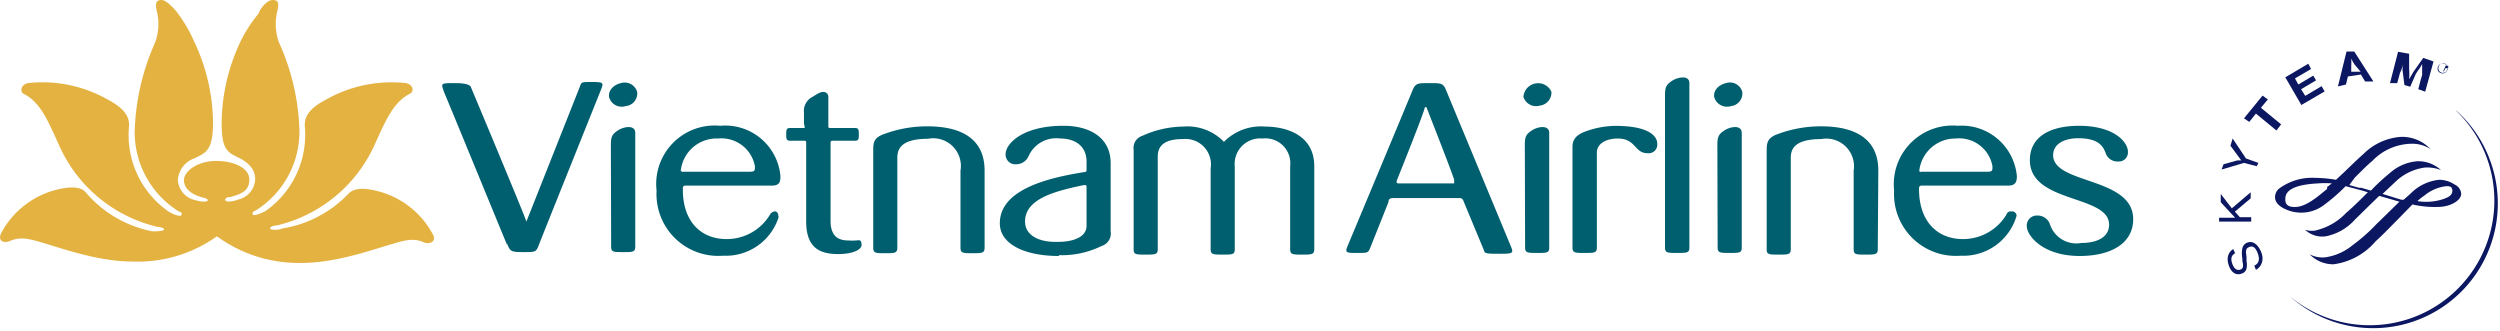 <svg xmlns="http://www.w3.org/2000/svg" viewBox="0 0 90.24 11.95"><defs><style>.cls-1{fill:#0b1761;}.cls-2{fill:#e4b241;}.cls-3{fill:#005f6e;fill-rule:evenodd;}</style></defs><title>Recurso 11</title><g id="Capa_2" data-name="Capa 2"><g id="Logos"><path class="cls-1" d="M88.66,4h0a4.5,4.5,0,0,1-6,6.7h0a4.5,4.5,0,1,0,6-6.71Z"/><path class="cls-1" d="M80.68,9.14c-.14.08-.17.2-.1.39s.18.24.29.2.11-.12.07-.32l0-.08a1,1,0,0,1,0-.37.29.29,0,0,1,.17-.2c.2-.08.39.05.51.34s0,.54-.19.64l-.06-.15c.17-.08.21-.23.12-.46s-.19-.26-.31-.21-.12.13-.09.34l0,.08v.08a.74.74,0,0,1,0,.28.25.25,0,0,1-.16.17c-.19.08-.38,0-.48-.29s0-.49.16-.59Z"/><path class="cls-1" d="M80.56,7.52l.68-.58v.22l-.57.48.18.2h.41V8L80.1,8V7.86h.58l0,0,0,0-.52-.56V7Z"/><path class="cls-1" d="M81.07,5.72l.45.16L81.46,6,81,5.88l-.81.24.07-.19.5-.14.06,0,.08,0-.08-.11-.31-.42L80.59,5Z"/><path class="cls-1" d="M81.86,3.59l-.25.3.73.6-.17.22-.74-.61-.24.3L81,4.27l.67-.82Z"/><path class="cls-1" d="M83.42,2.49l-.58.34.12.22.54-.32.1.17-.54.32.15.24.59-.35.11.19-.84.49-.58-1,.83-.49Z"/><path class="cls-1" d="M85.67,2.94l-.3,0-.15-.25-.47.07-.07.29-.29.07.31-1.26.28,0ZM85,2.34a1.42,1.42,0,0,1-.13-.23,1.91,1.91,0,0,1,0,.26l0,.22.34,0Z"/><path class="cls-1" d="M87.54,3.31l-.25-.09.09-.35.05-.16,0-.17s0-.1,0-.15l0-.08a1.81,1.81,0,0,1-.16.25l-.07.11L87,3.13l-.21-.06-.07-.55a.57.57,0,0,0,0-.12c0-.08,0-.13,0-.17V2.09l0,.14c0,.15,0,.22-.09.4l-.1.37-.26,0,.29-1.13.4.07,0,.54a2.35,2.35,0,0,1,0,.38l.11-.19s.06-.1.09-.14l.31-.44.37.13Z"/><path class="cls-1" d="M85.32,5.55c-.14.12-.42.39-.69.65l-.31.29a4.65,4.65,0,0,0-.75-.07,2,2,0,0,0-1.32.4.41.41,0,0,0-.13.3c0,.27.32.41.42.45a1.36,1.36,0,0,0,1.36-.18,6.84,6.84,0,0,0,.77-.67l.6.16.2.06c-.26.26-.53.53-.78.74v0a2.19,2.19,0,0,1-1,.61.73.73,0,0,1-.49,0h0a.9.9,0,0,0,.75.24A1.89,1.89,0,0,0,85,7.93l.51-.5.37-.36.73.21h0l-.45.44-.39.38a6.24,6.24,0,0,1-.85.75,2,2,0,0,1-1,.44,1,1,0,0,1-.55-.11h0a1.19,1.19,0,0,0,.86.36,2.41,2.41,0,0,0,1.52-.83c.3-.27.59-.58.85-.84l.48-.49a3.56,3.56,0,0,0,.91.09c.46,0,.84-.23.85-.47a.4.4,0,0,0-.24-.34,1,1,0,0,0-.56-.17A1.69,1.69,0,0,0,87,7l-.24.21-.08,0L86,7l.51-.48a1.9,1.9,0,0,1,1-.47,1.31,1.31,0,0,1,.6.09h0a1.21,1.21,0,0,0-.85-.32,1.68,1.68,0,0,0-1,.43,7.12,7.12,0,0,0-.68.63l-.34-.1-.08,0-.36-.1L85,6.41c.24-.24.46-.46.64-.61A2,2,0,0,1,87,5.19a1.22,1.22,0,0,1,.73.19h0a1.41,1.41,0,0,0-1.06-.44A2.12,2.12,0,0,0,85.32,5.55ZM82.8,7.47c-.21,0-.31-.1-.31-.26s0-.53,1.18-.59a3.11,3.11,0,0,1,.5,0L84,6.75,84,6.82C83.69,7.07,83.22,7.5,82.8,7.47Zm4.71-.41a1.5,1.5,0,0,1,.79-.34c.1,0,.22,0,.22.16s-.12.24-.37.32a2,2,0,0,1-.89.06A1.66,1.66,0,0,1,87.51,7.06Z"/><path class="cls-1" d="M88,2.41a.18.18,0,0,1,.23-.11.18.18,0,1,1-.12.34A.17.17,0,0,1,88,2.41Zm.31.13a.16.16,0,1,0-.28-.14.16.16,0,0,0,.07.21A.17.17,0,0,0,88.33,2.54Zm-.11.06,0,0V2.47h0l0,.08h0l.08-.18.08,0a.06.06,0,0,1,0,.08.06.06,0,0,1-.08,0Zm0-.15s.06,0,.08,0,0,0,0,0l0,0,0,0Z"/><path class="cls-2" d="M7.83,8.53a4.93,4.93,0,0,1-3.06.91c-1.64,0-3.39-.84-3.94-.83a1,1,0,0,0-.47.09c-.23.09-.45,0-.32-.28A3.13,3.13,0,0,1,1.89,6.89c.51-.15,1-.2,1.21.06a4.21,4.21,0,0,0,2.4,1.4c.08,0,.41,0,.42-.06s-.11-.09-.23-.1a5.18,5.18,0,0,1-3.58-3C1.75,4.42,1.48,3.7.86,3.39.73,3.33.72,3.08,1,3A4.79,4.79,0,0,1,3.9,3.6c.66.35.76.66.76.93A3.36,3.36,0,0,0,6.09,7.64c.23.13.43.19.46.12s0-.1-.1-.13a3.37,3.37,0,0,1-1.58-3.1,8.48,8.48,0,0,1,.73-3A1.93,1.93,0,0,0,5.67.44C5.58.1,5.65,0,5.83,0s.46.32.55.43A5.14,5.14,0,0,1,7,1.48a7,7,0,0,1,.69,2.94c0,1-.25,1.09-.66,1.29a.9.9,0,0,0-.61.77.79.79,0,0,0,.61.74c.3.09.49.06.47,0s-.14-.08-.18-.09c-.41-.11-.68-.32-.68-.63s.48-.69,1.16-.69S9,6.08,9,6.48s-.27.52-.68.63c0,0-.17,0-.19.09s.18.11.48,0a.78.78,0,0,0,.6-.74c0-.31-.19-.57-.6-.77S8,5.4,8,4.42a7,7,0,0,1,.69-2.94,5.14,5.14,0,0,1,.65-1C9.38.32,9.64,0,9.84,0s.25.1.16.44a2,2,0,0,0,.06,1.07,8.27,8.27,0,0,1,.74,3,3.36,3.36,0,0,1-1.59,3.1c-.05,0-.11.07-.09.13s.23,0,.46-.12A3.36,3.36,0,0,0,11,4.53c0-.27.09-.58.76-.93A4.79,4.79,0,0,1,14.66,3c.28.07.28.32.14.38-.61.31-.89,1-1.24,1.76a5.18,5.18,0,0,1-3.58,3c-.12,0-.23.05-.23.11s.34.06.42,0A4.21,4.21,0,0,0,12.57,7c.24-.26.7-.21,1.21-.06a3.13,3.13,0,0,1,1.85,1.53c.13.23-.1.37-.33.28a.92.92,0,0,0-.47-.09c-.55,0-2.3.83-3.94.83A5,5,0,0,1,7.83,8.53Z"/><path class="cls-3" d="M57.64,5.51c0-.34.36-.51.75-.51.67,0,.6.53,1.08.53a.31.31,0,0,0,.35-.34c0-.37-.49-.61-1.26-.64a3.22,3.22,0,0,0-1.37.21c-.3.12-.43.28-.43.55V8.94c0,.19.1.19.44.19s.44,0,.44-.19Zm-22.1.65c0-1.38-1.2-1.6-2.07-1.6a4.46,4.46,0,0,0-1.64.31c-.29.13-.31.29-.31.56V8.94c0,.2.09.2.43.2s.44,0,.44-.2V5.7c0-.29.1-.69,1.1-.69a1,1,0,0,1,1.18,1.15V8.94c0,.2.09.2.43.2s.44,0,.44-.2ZM55.05,8.94c0,.19.1.19.44.19s.43,0,.43-.19V4.8c0-.31-.42-.23-.63-.09s-.25.23-.25.53ZM50.43,6.49c.13-.33,1-2.49,1-2.62a0,0,0,0,1,.06,0c.06.16.9,2.29,1,2.62,0,.07,0,.13,0,.13h-2C50.38,6.62,50.41,6.55,50.43,6.49Zm2.41.8L53.55,9c.05.13,0,.16.52.16s.58,0,.47-.26L52.22,3.31C52.1,3,52.05,3,51.6,3s-.51,0-.63.3-2.31,5.54-2.34,5.61c-.09.22,0,.22.36.22s.39,0,.46-.16l.67-1.68c0-.1.05-.14.17-.14h2.38C52.78,7.15,52.8,7.19,52.84,7.29Zm3.15-4a.53.53,0,0,0-1,.21.48.48,0,0,0,.6.31A.47.47,0,0,0,56,3.32ZM60.1,8.94c0,.19.1.19.44.19s.44,0,.44-.19V3c0-.3-.42-.22-.63-.08s-.25.23-.25.53Zm2.79-5.62A.46.46,0,0,0,62.3,3c-.29.07-.47.29-.42.52a.48.48,0,0,0,.6.31A.46.46,0,0,0,62.89,3.32ZM62,8.94c0,.19.1.19.44.19s.43,0,.43-.19V4.8c0-.31-.42-.23-.63-.09s-.25.23-.25.54ZM67.8,6.16c0-1.38-1.2-1.6-2.07-1.6a4.46,4.46,0,0,0-1.64.31c-.29.13-.32.29-.32.56V9c0,.19.09.19.43.19s.44,0,.44-.19V5.7c0-.29.1-.68,1.1-.68a1,1,0,0,1,1.17,1.14V9c0,.19.09.19.43.19s.44,0,.44-.19ZM77,7.91c0-1.53-2.89-1.25-2.89-2.31,0-.42.43-.61.9-.61.66,0,.89.22,1,.55a.45.45,0,0,0,.45.29.33.33,0,0,0,.35-.35c0-.34-.47-.93-1.75-.94-1.07,0-1.79.4-1.79,1.24,0,1.57,2.86,1.24,2.86,2.33,0,.45-.43.66-1,.66A1,1,0,0,1,74,8.11a.47.47,0,0,0-.46-.33.36.36,0,0,0-.38.39c0,.32.56,1.07,1.91,1.07C76.19,9.24,77,8.79,77,7.91Zm-54.94,1c0,.19.09.19.43.19s.44,0,.44-.19V4.8c0-.31-.42-.23-.63-.09s-.25.23-.25.54Zm16.16.3a3.23,3.23,0,0,0,1.54-.33.47.47,0,0,0,.33-.53V5.89c0-.95-.79-1.35-1.7-1.35-1.48,0-2.07.64-2.09,1a.35.35,0,0,0,.37.39.49.49,0,0,0,.46-.3A1.09,1.09,0,0,1,38.27,5c.5,0,.95.24.95.84v.26c0,.08,0,.1-.07.11-1.33.21-3.06.63-3.06,1.85C36.09,8.82,37,9.24,38.22,9.24Zm1-1.06c0,.46-.6.58-1,.58C37.4,8.76,37,8.43,37,8c0-.8,1-1.09,2.13-1.32.06,0,.09,0,.09.06ZM23,3.32A.47.47,0,0,0,22.41,3c-.29.07-.47.29-.42.52a.47.47,0,0,0,.59.31A.46.46,0,0,0,23,3.32ZM46.57,9c0,.19.09.19.43.19s.44,0,.44-.19V6c0-1.18-1.1-1.43-1.76-1.43a1.87,1.87,0,0,0-1.5.55,1.83,1.83,0,0,0-1.48-.55,3.62,3.62,0,0,0-1.46.33.46.46,0,0,0-.32.51V9c0,.19.09.19.43.19s.44,0,.44-.19V5.65c0-.49.39-.63.91-.63a.92.92,0,0,1,1,1.06V9c0,.19.1.19.44.19s.43,0,.43-.19V6a.92.92,0,0,1,1-1,.9.9,0,0,1,1,1Zm-22-2.8A1.3,1.3,0,0,1,25.92,5a1.23,1.23,0,0,1,1.33,1c0,.18,0,.2-.25.2H24.68C24.61,6.22,24.6,6.19,24.61,6.15Zm3.51,1.64A.16.16,0,0,0,28,7.63a.23.23,0,0,0-.22.14,1.82,1.82,0,0,1-1.55.86c-1,0-1.61-.72-1.58-1.85a.08.08,0,0,1,.07-.08h3.15c.3,0,.3-.19.3-.35A2,2,0,0,0,26,4.54a2.11,2.11,0,0,0-2.3,2.34,2.23,2.23,0,0,0,2.4,2.35A2,2,0,0,0,28.12,7.79ZM69.28,6.15A1.31,1.31,0,0,1,70.6,5a1.22,1.22,0,0,1,1.32,1c0,.18,0,.2-.25.2H69.35C69.29,6.22,69.28,6.19,69.28,6.15Zm3.51,1.64a.16.16,0,0,0-.17-.16c-.1,0-.15,0-.21.14a1.83,1.83,0,0,1-1.55.86c-1,0-1.61-.72-1.59-1.85,0,0,0-.07.08-.08h3.14c.3,0,.31-.19.31-.35a2,2,0,0,0-2.13-1.81,2.12,2.12,0,0,0-2.3,2.34,2.23,2.23,0,0,0,2.4,2.35A2,2,0,0,0,72.79,7.79Zm-54.49,1c.12.29.14.31.6.31s.45,0,.57-.31,1.79-4.47,2.23-5.57c.1-.24.06-.26-.33-.26s-.38,0-.44.17L19,8S19,8.08,19,8,17,3.15,17,3.15,17,3,16.44,3s-.52,0-.41.33C16.06,3.38,18.18,8.55,18.3,8.83ZM29,4.62h-.48c-.14,0-.14.08-.14.23s0,.23.14.23H29c.1,0,.1,0,.1.11V8c0,1,.56,1.16,1.11,1.17s.9-.15.89-.34-.08-.16-.2-.15a1.93,1.93,0,0,1-.27,0c-.29,0-.65-.08-.65-.71V5.2c0-.11,0-.12.11-.12h.78C31,5.08,31,5,31,4.85s0-.23-.14-.23H30c-.1,0-.1,0-.1-.1v-1a.18.18,0,0,0-.21-.2c-.07,0-.16.05-.35.17a.57.57,0,0,0-.32.58v.4C29.06,4.62,29.06,4.62,29,4.62Z"/></g></g></svg>